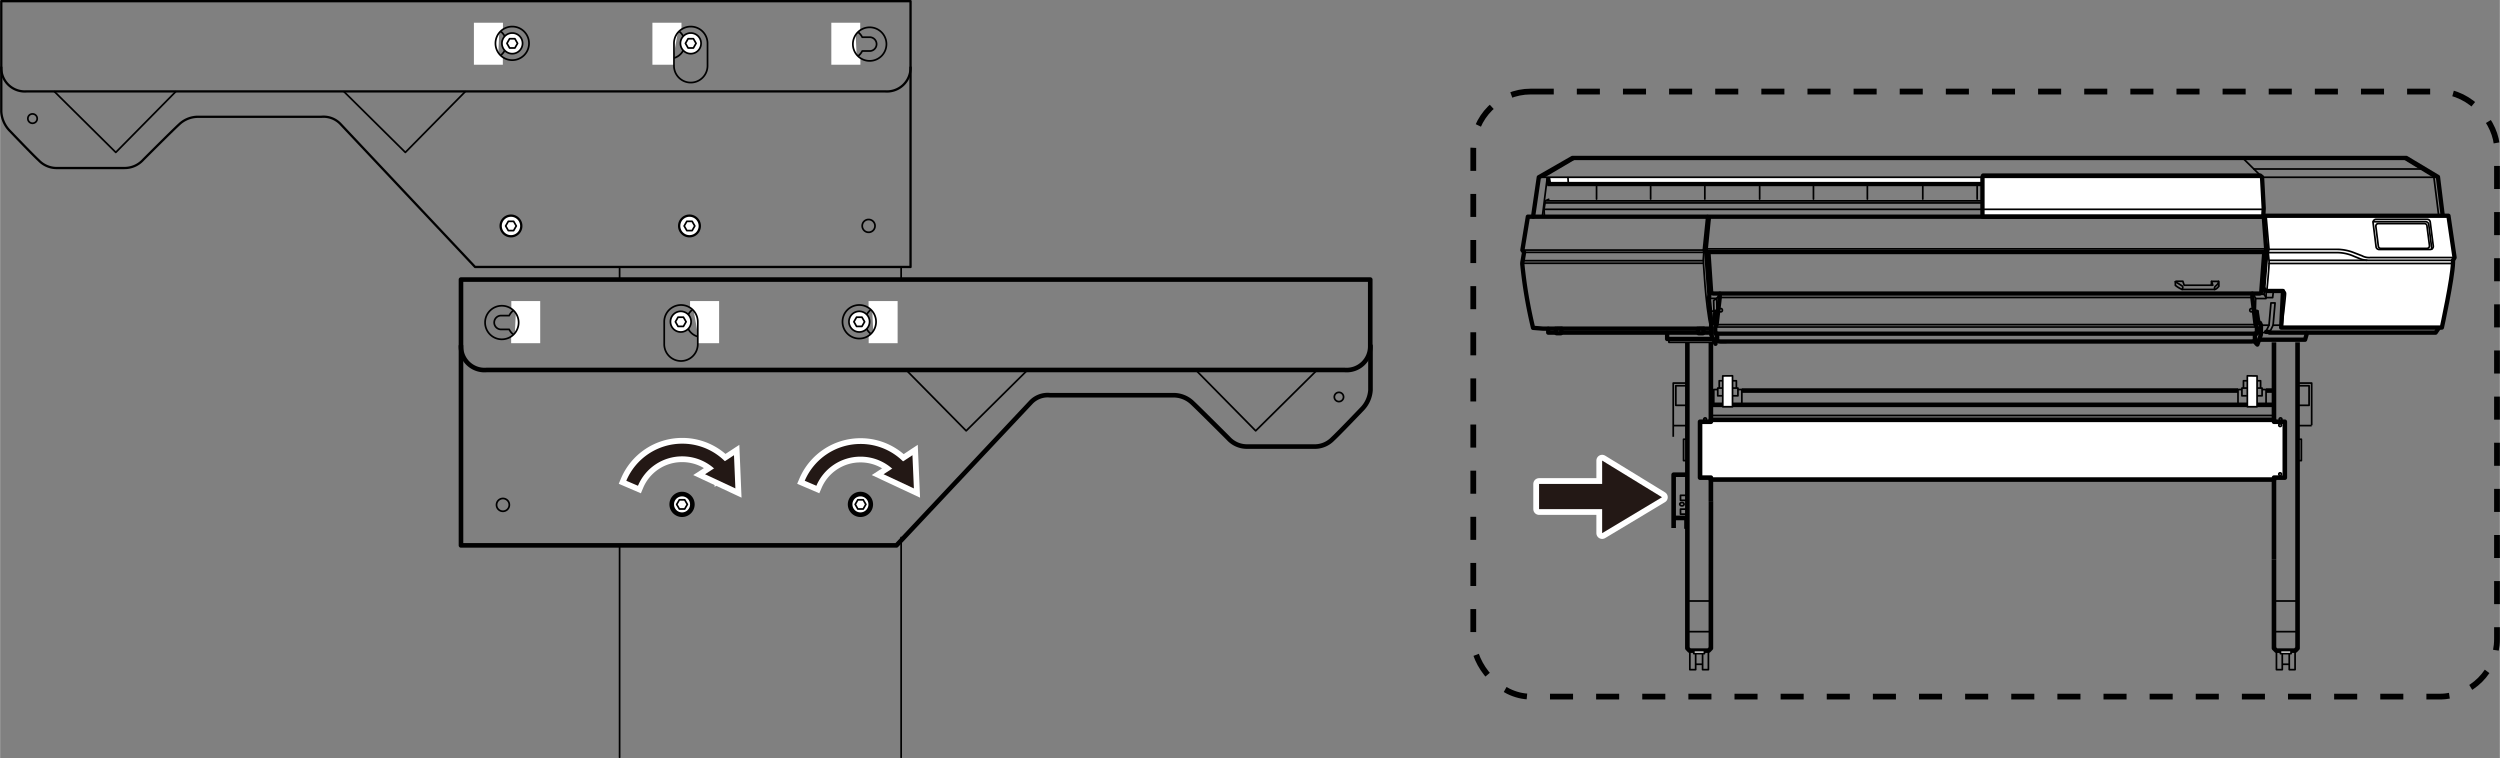<svg id="レイヤー_2" data-name="レイヤー 2" xmlns="http://www.w3.org/2000/svg" width="152.95mm" height="46.39mm" viewBox="0 0 433.55 131.51"><rect x="0" y="0" width="433.55" height="131.51" fill="#808080" stroke="none"/><defs><style>.cls-1,.cls-11,.cls-12,.cls-13,.cls-14,.cls-15,.cls-16,.cls-2,.cls-4,.cls-5,.cls-6,.cls-8{fill:none;}.cls-1,.cls-11,.cls-12,.cls-13,.cls-14,.cls-16,.cls-2,.cls-5,.cls-6,.cls-7,.cls-8,.cls-9{stroke:#000;}.cls-1,.cls-15,.cls-7{stroke-miterlimit:10;}.cls-1{stroke-dasharray:4 4;}.cls-11,.cls-12,.cls-13,.cls-14,.cls-16,.cls-2,.cls-4,.cls-5,.cls-6,.cls-8,.cls-9{stroke-linejoin:round;}.cls-13,.cls-2{stroke-width:0.3px;}.cls-3{fill:#231815;}.cls-15,.cls-4{stroke:#fff;stroke-width:2px;}.cls-14,.cls-5{stroke-width:0.8px;}.cls-13,.cls-14,.cls-16,.cls-6,.cls-8,.cls-9{stroke-linecap:round;}.cls-6,.cls-7,.cls-9{stroke-width:0.75px;}.cls-10,.cls-7,.cls-9{fill:#fff;}.cls-12,.cls-8{stroke-width:0.3px;}.cls-11{stroke-width:0.8px;}.cls-16{stroke-width:0.4px;}</style></defs><rect class="cls-1" x="255.5" y="15.88" width="177.55" height="104.94" rx="9.96"/><path class="cls-2" d="M295.94,72.71a.23.23,0,1,1-.22-.23A.22.22,0,0,1,295.94,72.71Z"/><path class="cls-2" d="M295.94,81.21a.23.23,0,1,0-.22.23A.22.22,0,0,0,295.94,81.21Z"/><path class="cls-2" d="M395.28,72.71a.23.23,0,0,0,.23.23.23.23,0,1,0,0-.46A.23.23,0,0,0,395.28,72.71Z"/><path class="cls-2" d="M395.28,81.21a.23.23,0,0,1,.23-.23.23.23,0,1,1,0,.46A.23.23,0,0,1,395.28,81.21Z"/><polygon class="cls-3" points="277.85 83.93 266.91 83.93 266.91 88.3 277.85 88.3 277.85 92.47 288.23 86.24 277.85 79.88 277.85 83.93"/><polygon class="cls-4" points="277.85 83.93 266.91 83.93 266.91 88.3 277.85 88.3 277.85 92.47 288.23 86.24 277.85 79.88 277.85 83.93"/><polygon class="cls-3" points="277.85 83.93 266.91 83.93 266.91 88.3 277.85 88.3 277.85 92.47 288.23 86.24 277.85 79.88 277.85 83.93"/><polyline class="cls-5" points="292.79 82.33 290.25 82.33 290.25 91.58"/><line class="cls-5" x1="292.79" y1="89.83" x2="290.25" y2="89.83"/><polyline class="cls-2" points="292.79 85.91 291.44 85.91 291.44 86.78 292.7 86.78"/><polyline class="cls-2" points="292.79 88.3 291.44 88.3 291.44 89.17 292.7 89.17"/><path class="cls-2" d="M292.06,87.44a.33.33,0,0,1-.37.29.34.34,0,0,1-.38-.29c0-.15.17-.28.38-.28A.33.33,0,0,1,292.06,87.44Z"/><polyline class="cls-2" points="292.23 89.79 292.23 91.6 292.67 91.6"/><polyline class="cls-6" points="423.14 56.61 422.4 57.69 393.59 57.69 393.56 57.56 393.01 57.56"/><polyline class="cls-7" points="268.48 30.87 268.66 31.92 346.7 31.92 346.7 30.87"/><polyline class="cls-6" points="268.5 57.03 268.5 57.69 296.69 57.69"/><path class="cls-6" d="M296.63,57h-29l-1.76-.14A81.77,81.77,0,0,1,264,45.79a2.28,2.28,0,0,1,.07-.58l.24-1.44-.29-.4.95-5.79h.9l1-6.84,5.82-3.34H417.33l5.48,3.29.83,6.73"/><line class="cls-8" x1="264.11" y1="45.21" x2="295.4" y2="45.21"/><line class="cls-8" x1="264.09" y1="45.66" x2="295.35" y2="45.66"/><polygon class="cls-9" points="269.76 57.03 269.92 57.79 270.71 57.79 270.84 57.01 269.76 57.03"/><polygon class="cls-9" points="294.4 57.03 294.56 57.79 295.35 57.79 295.48 57.01 294.4 57.03"/><polyline class="cls-6" points="289.12 57.72 289.12 58.79 297 58.79"/><line class="cls-8" x1="268.32" y1="30.9" x2="267.48" y2="37.54"/><polyline class="cls-8" points="268.48 30.87 268.66 31.92 346.7 31.92 346.7 30.87"/><line class="cls-8" x1="267.69" y1="30.71" x2="273.26" y2="27.43"/><line class="cls-8" x1="271.92" y1="30.82" x2="271.99" y2="31.87"/><polyline class="cls-8" points="268.58 34.57 267.95 34.84 344.64 34.84"/><polyline class="cls-8" points="267.95 34.84 267.95 35.2 344.75 35.2"/><polyline class="cls-8" points="267.95 35.2 267.77 36.31 267.85 37.57"/><line class="cls-8" x1="276.88" y1="32.34" x2="276.88" y2="34.52"/><line class="cls-8" x1="286.26" y1="32.34" x2="286.26" y2="34.52"/><line class="cls-8" x1="295.66" y1="32.34" x2="295.66" y2="34.52"/><line class="cls-8" x1="305.17" y1="32.34" x2="305.17" y2="34.52"/><line class="cls-8" x1="314.5" y1="32.34" x2="314.5" y2="34.52"/><line class="cls-8" x1="323.85" y1="32.34" x2="323.85" y2="34.52"/><line class="cls-8" x1="333.46" y1="32.34" x2="333.46" y2="34.52"/><line class="cls-8" x1="342.89" y1="32.34" x2="342.89" y2="34.52"/><polygon class="cls-9" points="392.51 37.58 343.81 37.58 343.81 30.71 343.92 30.45 391.98 30.45 392.3 30.71 392.59 36.12 392.51 37.58"/><line class="cls-6" x1="265.91" y1="37.58" x2="392.47" y2="37.58"/><line class="cls-8" x1="266.82" y1="30.74" x2="422.72" y2="30.74"/><polyline class="cls-8" points="416.74 27.41 422.1 30.69 422.93 37.34"/><line class="cls-8" x1="392.3" y1="30.71" x2="388.96" y2="27.42"/><line class="cls-8" x1="390.89" y1="29.31" x2="419.89" y2="29.31"/><line class="cls-8" x1="267.77" y1="36.31" x2="392.51" y2="36.31"/><path class="cls-9" d="M392.63,37.94v-.52h32l1.06,7.25-.27.48,0,.43c-.08,2.76-1.93,11.23-1.93,11.23H395.62l.32-6.34h-2.8l-.43-.2-.16-.44.51-6.06Z"/><path class="cls-8" d="M393,37.42l.51,5.83h11.9a8.22,8.22,0,0,1,2.8.56l1.42.55a2.57,2.57,0,0,0,1.42.31h14.69"/><path class="cls-8" d="M393.49,43.25l-.11.56s.11,1.14.15,1.61-.39,5-.39,5"/><path class="cls-8" d="M393.38,43.81h12a7.27,7.27,0,0,1,2.84.63l1.06.43a4,4,0,0,0,1.5.28h14.66"/><line class="cls-8" x1="410.48" y1="45.15" x2="393.61" y2="45.15"/><line class="cls-8" x1="393.53" y1="45.7" x2="425.33" y2="45.7"/><path class="cls-8" d="M422,42.67l-.53-4.17a.53.53,0,0,0-.52-.46h-8.87a.53.53,0,0,0-.52.59l.52,4.18a.54.54,0,0,0,.53.46h8.86A.54.54,0,0,0,422,42.67Z"/><path class="cls-8" d="M421.34,42.59l-.44-3.43a.42.42,0,0,0-.43-.38h-8a.44.44,0,0,0-.43.49l.43,3.43a.43.43,0,0,0,.43.38h8A.44.44,0,0,0,421.34,42.59Z"/><path class="cls-8" d="M421.73,43.19a.38.38,0,0,0,0-.1l-.52-4.17a.53.53,0,0,0-.53-.46h-8.86a.54.54,0,0,0-.22,0"/><path class="cls-8" d="M395.94,50.47a.44.44,0,0,1,.43.49c0,.66-.63,5.76-.63,5.76"/><polyline class="cls-8" points="393.59 57.69 394.22 56.4 394.56 52.54 393.85 52.54 393.51 56.4 392.88 57.69 392.04 57.69"/><polyline class="cls-6" points="391.85 58.92 399.76 58.92 400.02 58.03 400.02 57.74"/><polyline class="cls-8" points="393.03 50.52 392.98 51.78 391.2 51.78 391.14 53.85"/><line class="cls-8" x1="391.2" y1="51.78" x2="390.78" y2="50.96"/><path class="cls-8" d="M377.27,48.86v.63a4.88,4.88,0,0,0,1.16.71h5.65c.31,0,.73-.55.73-.55V49.2l-.05-.39h-1.21l-.05.66h-4.7l-.24-.69h-1.13Z"/><path class="cls-8" d="M377.27,48.86l1.11.69c.37.23.05.65.05.65"/><path class="cls-8" d="M384.08,50.2a.55.55,0,0,1,.18-.6c.32-.26.5-.47.5-.79"/><polyline class="cls-8" points="383.5 49.47 383.76 49.47 383.55 48.81"/><line class="cls-8" x1="393.01" y1="43.16" x2="295.94" y2="43.16"/><polyline class="cls-8" points="295.98 37.7 295.4 43.37 264.06 43.37"/><polyline class="cls-8" points="295.4 43.37 295.48 43.77 264.35 43.77"/><path class="cls-8" d="M295.48,43.77,295.39,45s.39,8.11,1.26,11.7"/><path class="cls-8" d="M390.91,53.7s0,.21.34.21h.31l.06,1.1"/><polyline class="cls-6" points="390.96 54.25 391.09 54.06 391.38 54.06 391.69 56.06 391.8 55.98 391.93 55.98 392.12 56.38 392.09 58.08 391.49 59.76 391.35 59.63 390.96 59.16"/><line class="cls-8" x1="393.51" y1="56.4" x2="392.12" y2="56.4"/><line class="cls-8" x1="394.22" y1="56.4" x2="395.56" y2="56.4"/><polyline class="cls-8" points="394.27 50.52 394.14 51.62 393.01 51.62 392.64 51.04"/><polyline class="cls-8" points="390.91 51.04 392.64 51.04 392.71 50.27"/><path class="cls-6" d="M298.25,50.94v.65l-.55,4.71-.24.47v1.1h.34V59s.11.23.58.23h92.11c.47,0,.57-.23.57-.23V57.87h.35v-1.1l-.24-.47-.55-4.71v-.65"/><polyline class="cls-6" points="297.8 57.87 328.85 57.87 360.02 57.87 391.06 57.87"/><polyline class="cls-6" points="297.91 54.25 297.78 54.06 297.49 54.06 297.17 56.06 297.07 55.98 296.94 55.98 296.75 56.38 296.78 58.08 297.51 59.63"/><polyline class="cls-8" points="297.7 56.3 324.65 56.3 364.22 56.3 391.17 56.3"/><polyline class="cls-8" points="297.54 56.72 324.49 56.72 364.38 56.72 391.33 56.72"/><polyline class="cls-8" points="298.25 51.59 329.06 51.59 359.81 51.59 390.62 51.59"/><polyline class="cls-6" points="296.37 37.66 295.82 43.22 295.9 43.71 392.9 43.71 393.01 43.24"/><line class="cls-6" x1="296.13" y1="37.62" x2="296.25" y2="38.05"/><polyline class="cls-6" points="295.9 43.71 296.45 51.09 296.37 51.88 296.8 56.18"/><path class="cls-6" d="M296.29,43.81l.45,6.66a.46.46,0,0,0,.47.44h94.6a.36.36,0,0,0,.36-.33l.52-6.89"/><polyline class="cls-8" points="296.69 53.96 297.78 53.96 297.95 53.85"/><polyline class="cls-8" points="298.24 51.12 297.71 51.75 296.37 51.75"/><polyline class="cls-8" points="297.78 53.96 297.71 51.75 297.19 52.12 297.24 53.96"/><circle class="cls-8" cx="298.42" cy="53.8" r="0.29"/><circle class="cls-8" cx="390.46" cy="53.8" r="0.29"/><polyline class="cls-5" points="292.63 59.37 292.63 112.43 293.02 112.84 296.31 112.84 296.71 112.43 296.71 100.72 296.72 86.91 296.72 86.91"/><line class="cls-5" x1="296.71" y1="59.37" x2="296.71" y2="86.91"/><rect class="cls-2" x="293.06" y="112.96" width="1.01" height="3.18"/><rect class="cls-2" x="295.27" y="112.96" width="1.01" height="3.18"/><line class="cls-2" x1="294.07" y1="115.21" x2="295.28" y2="115.21"/><rect class="cls-10" x="293.75" y="112.84" width="1.84" height="0.52"/><rect class="cls-2" x="293.75" y="112.84" width="1.84" height="0.52"/><polyline class="cls-2" points="292.63 79.89 291.97 79.89 291.97 76.18 292.63 76.18"/><polyline class="cls-2" points="292.63 66.44 290.18 66.44 290.18 75.76"/><polyline class="cls-2" points="292.63 66.9 290.63 66.9 290.63 70.3 292.54 70.3"/><line class="cls-2" x1="292.63" y1="73.82" x2="290.18" y2="73.82"/><line class="cls-2" x1="292.63" y1="109.56" x2="296.71" y2="109.56"/><line class="cls-2" x1="292.88" y1="104.24" x2="296.62" y2="104.24"/><polyline class="cls-2" points="297.21 70.21 297.21 67.56 297.9 67.56"/><polyline class="cls-2" points="298.77 67.31 297.9 67.31 297.9 68.65 298.75 68.65"/><polyline class="cls-2" points="298.77 66.04 298.16 66.04 298.16 67.28"/><line class="cls-2" x1="296.69" y1="67.74" x2="297.21" y2="67.74"/><polyline class="cls-2" points="302.08 70.21 302.08 67.56 301.4 67.56"/><polyline class="cls-2" points="300.52 67.31 301.4 67.31 301.4 68.65 300.54 68.65"/><polyline class="cls-2" points="300.52 66.04 301.13 66.04 301.13 67.28"/><path class="cls-2" d="M295.88,73.74a.23.23,0,0,1-.23.23.23.23,0,0,1-.23-.23.23.23,0,0,1,.23-.23A.24.24,0,0,1,295.88,73.74Z"/><path class="cls-2" d="M295.88,82.24a.24.24,0,0,0-.23-.23.23.23,0,0,0-.23.23.23.23,0,0,0,.23.23A.23.23,0,0,0,295.88,82.24Z"/><polyline class="cls-2" points="289.43 58.46 289.43 59.37 299.43 59.37"/><path class="cls-5" d="M398.46,59.37v53.06l-.4.41h-3.29l-.4-.41V97"/><line class="cls-5" x1="394.37" y1="59.37" x2="394.37" y2="96.98"/><rect class="cls-2" x="397.02" y="112.96" width="1.01" height="3.18"/><rect class="cls-2" x="394.8" y="112.96" width="1.01" height="3.18"/><line class="cls-2" x1="397.02" y1="115.21" x2="395.81" y2="115.21"/><rect class="cls-10" x="395.49" y="112.84" width="1.84" height="0.52"/><rect class="cls-2" x="395.49" y="112.84" width="1.84" height="0.52"/><polyline class="cls-2" points="398.46 79.89 399.12 79.89 399.12 76.18 398.46 76.18"/><polyline class="cls-2" points="398.46 66.44 400.91 66.44 400.91 73.76"/><polyline class="cls-2" points="398.46 66.9 400.46 66.9 400.46 70.3 398.54 70.3"/><line class="cls-2" x1="398.46" y1="73.82" x2="400.91" y2="73.82"/><line class="cls-2" x1="398.46" y1="109.56" x2="394.37" y2="109.56"/><line class="cls-2" x1="398.29" y1="104.24" x2="394.46" y2="104.24"/><polygon class="cls-10" points="390.22 72.81 394.38 72.81 394.38 73.15 396.25 73.15 396.25 82.84 394.38 82.84 394.38 83.18 390.22 83.18 300.87 83.18 296.71 83.18 296.71 82.84 294.83 82.84 294.83 73.15 296.71 73.15 296.71 72.81 300.87 72.81 390.22 72.81"/><polygon class="cls-11" points="390.22 72.81 394.38 72.81 394.38 73.15 396.25 73.15 396.25 82.84 394.38 82.84 394.38 83.18 390.22 83.18 300.87 83.18 296.71 83.18 296.71 82.84 294.83 82.84 294.83 73.15 296.71 73.15 296.71 72.81 300.87 72.81 390.22 72.81"/><polyline class="cls-5" points="394.38 70.21 373.85 70.21 317.24 70.21 296.71 70.21"/><polyline class="cls-2" points="393 70.21 393 67.56 392.31 67.56"/><polyline class="cls-2" points="391.44 67.31 392.31 67.31 392.31 68.65 391.45 68.65"/><polyline class="cls-2" points="391.44 66.04 392.05 66.04 392.05 67.28"/><polyline class="cls-2" points="388.13 70.21 388.13 67.56 388.81 67.56"/><polyline class="cls-2" points="389.69 67.31 388.81 67.31 388.81 68.65 389.67 68.65"/><polyline class="cls-2" points="389.69 66.04 389.08 66.04 389.08 67.28"/><line class="cls-5" x1="393" y1="67.74" x2="394.38" y2="67.74"/><polyline class="cls-5" points="388.13 67.74 374.28 67.74 316.8 67.74 302.08 67.74"/><path class="cls-2" d="M395.21,73.74a.23.23,0,0,0,.23.23.23.23,0,0,0,.23-.23.24.24,0,0,0-.23-.23A.23.23,0,0,0,395.21,73.74Z"/><path class="cls-2" d="M395.21,82.24a.23.23,0,0,1,.23-.23.24.24,0,0,1,.23.23.23.23,0,0,1-.23.23A.23.23,0,0,1,395.21,82.24Z"/><polyline class="cls-10" points="391.44 65.21 391.44 70.54 389.75 70.54 389.75 65.18"/><polygon class="cls-2" points="389.75 65.18 389.75 70.54 391.44 70.54 391.44 65.21 389.75 65.18"/><polyline class="cls-12" points="394.38 72.06 373.85 72.06 317.24 72.06 296.71 72.06"/><polyline class="cls-10" points="298.77 65.2 298.77 70.54 300.46 70.54 300.46 65.18"/><polygon class="cls-2" points="300.46 65.18 300.46 70.54 298.77 70.54 298.77 65.2 300.46 65.18"/><line class="cls-13" x1="107.44" y1="94.89" x2="107.44" y2="131.36"/><line class="cls-13" x1="107.44" y1="46.55" x2="107.44" y2="48.23"/><line class="cls-13" x1="156.27" y1="93.22" x2="156.27" y2="131.36"/><line class="cls-13" x1="156.27" y1="46.55" x2="156.27" y2="48.53"/><path class="cls-13" d="M87,57.13h1.29a2.63,2.63,0,0,0,2.36,1.46,2.66,2.66,0,1,0,0-5.31,2.63,2.63,0,0,0-2.36,1.46H87a1.2,1.2,0,1,0,0,2.39Z"/><polyline class="cls-10" points="89.28 57.74 88.63 58.32 88.63 59.52 93.67 59.52 93.67 52.22 88.66 52.22 88.66 53.48 89.43 54.35"/><path class="cls-14" d="M79.93,48.49V60a4.08,4.08,0,0,0,4.41,4.17H233.21A4.09,4.09,0,0,0,237.63,60V48.49H79.93"/><path class="cls-13" d="M84.11,55.94A2.91,2.91,0,1,1,87,58.85,2.91,2.91,0,0,1,84.11,55.94Z"/><path class="cls-13" d="M149,54.61h1.28a2.66,2.66,0,1,1,0,2.4H149a1.2,1.2,0,1,1,0-2.4Z"/><polyline class="cls-10" points="151.27 54 150.62 53.43 150.62 52.22 155.66 52.22 155.66 59.52 150.64 59.52 150.64 58.27 151.42 57.4"/><path class="cls-13" d="M146.1,55.81A2.91,2.91,0,1,0,149,52.9,2.9,2.9,0,0,0,146.1,55.81Z"/><path class="cls-13" d="M118.05,54.61h1.28a2.66,2.66,0,1,1,0,2.4h-1.28a1.2,1.2,0,0,1,0-2.4Z"/><polyline class="cls-10" points="120.31 54 119.66 53.43 119.66 52.22 124.7 52.22 124.7 59.52 120.92 59.52 120.92 58.8 120.94 57.58"/><path class="cls-13" d="M117.27,55.81a.78.78,0,1,0,.78-.78A.77.77,0,0,0,117.27,55.81Z"/><path class="cls-13" d="M121,55.81a2.91,2.91,0,1,0-5.82,0V59.7a2.91,2.91,0,0,0,5.82,0Z"/><path class="cls-14" d="M79.93,60V94.59h75.53l23.33-24.83a4,4,0,0,1,3.31-1.21h21.22a4.71,4.71,0,0,1,3.46,1.31C208,71,213,76,213,76a4.33,4.33,0,0,0,3.26,1.45h11.89a4.32,4.32,0,0,0,3-1.35c.9-.81,5.11-5.22,5.11-5.22a5.16,5.16,0,0,0,1.41-3.21V60"/><polyline class="cls-13" points="207.38 64.19 217.76 74.72 228.4 64.19"/><polyline class="cls-13" points="157.16 64.19 167.55 74.72 178.18 64.19"/><path class="cls-13" d="M233,68.85a.8.8,0,1,1-.8-.8A.8.8,0,0,1,233,68.85Z"/><path class="cls-13" d="M150.44,87.46a1.1,1.1,0,1,1-1.1-1.1A1.11,1.11,0,0,1,150.44,87.46Z"/><path class="cls-13" d="M119.41,87.46a1.11,1.11,0,1,1-2.21,0,1.11,1.11,0,0,1,2.21,0Z"/><path class="cls-13" d="M88.31,87.46a1.11,1.11,0,1,1-2.21,0,1.11,1.11,0,0,1,2.21,0Z"/><path class="cls-10" d="M116.26,55.81A1.79,1.79,0,1,0,118.05,54a1.79,1.79,0,0,0-1.79,1.79"/><path class="cls-13" d="M116.26,55.81A1.79,1.79,0,1,0,118.05,54,1.79,1.79,0,0,0,116.26,55.81Z"/><polygon class="cls-13" points="118.51 56.61 118.97 55.81 118.51 55.01 117.58 55.01 117.12 55.81 117.58 56.61 118.51 56.61"/><path class="cls-10" d="M147.22,55.81A1.79,1.79,0,1,0,149,54a1.79,1.79,0,0,0-1.79,1.79"/><path class="cls-13" d="M147.22,55.81A1.79,1.79,0,1,0,149,54,1.79,1.79,0,0,0,147.22,55.81Z"/><polygon class="cls-13" points="149.47 56.61 149.93 55.81 149.47 55.01 148.54 55.01 148.08 55.81 148.54 56.61 149.47 56.61"/><path class="cls-10" d="M120.06,87.48a1.79,1.79,0,1,1-1.79-1.79,1.79,1.79,0,0,1,1.79,1.79"/><path class="cls-14" d="M120.06,87.48a1.79,1.79,0,1,1-1.79-1.79A1.79,1.79,0,0,1,120.06,87.48Z"/><polygon class="cls-13" points="117.81 88.28 117.34 87.48 117.81 86.68 118.73 86.68 119.19 87.48 118.73 88.28 117.81 88.28"/><path class="cls-10" d="M151,87.48a1.79,1.79,0,1,1-1.79-1.79A1.79,1.79,0,0,1,151,87.48"/><path class="cls-14" d="M151,87.48a1.79,1.79,0,1,1-1.79-1.79A1.79,1.79,0,0,1,151,87.48Z"/><polygon class="cls-13" points="148.76 88.28 148.3 87.48 148.76 86.68 149.69 86.68 150.15 87.48 149.69 88.28 148.76 88.28"/><path class="cls-3" d="M141.55,84.24l-2-.86A10.52,10.52,0,0,1,149.22,77h0a10.45,10.45,0,0,1,8.36,4.14l-1.75,1.34a8.27,8.27,0,0,0-6.61-3.28h0a8.32,8.32,0,0,0-7.67,5.09"/><path class="cls-15" d="M141.55,84.24l-2-.86A10.52,10.52,0,0,1,149.22,77h0a10.45,10.45,0,0,1,8.36,4.14l-1.75,1.34a8.27,8.27,0,0,0-6.61-3.28h0A8.32,8.32,0,0,0,141.55,84.24Z"/><polygon class="cls-3" points="154.8 81.22 153.22 82.25 158.48 84.71 158.23 78.95 156.7 79.96 154.8 81.22"/><polygon class="cls-15" points="154.8 81.22 153.22 82.25 158.48 84.71 158.23 78.95 156.7 79.96 154.8 81.22"/><path class="cls-3" d="M141.55,84.24l-2-.86A10.52,10.52,0,0,1,149.22,77h0a10.45,10.45,0,0,1,8.36,4.14l-1.75,1.34a8.27,8.27,0,0,0-6.61-3.28h0a8.32,8.32,0,0,0-7.67,5.09"/><polygon class="cls-3" points="154.8 81.22 153.22 82.25 158.48 84.71 158.23 78.95 156.7 79.96 154.8 81.22"/><path class="cls-3" d="M110.6,84.24l-2-.86a10.52,10.52,0,0,1,9.7-6.43h0a10.45,10.45,0,0,1,8.36,4.14l-1.74,1.34a8.3,8.3,0,0,0-6.62-3.28h0a8.3,8.3,0,0,0-7.67,5.09"/><path class="cls-15" d="M110.6,84.24l-2-.86a10.52,10.52,0,0,1,9.7-6.43h0a10.45,10.45,0,0,1,8.36,4.14l-1.74,1.34a8.3,8.3,0,0,0-6.62-3.28h0A8.3,8.3,0,0,0,110.6,84.24Z"/><polygon class="cls-3" points="123.84 81.22 122.26 82.25 127.52 84.71 127.28 78.95 125.74 79.96 123.84 81.22"/><polygon class="cls-15" points="123.84 81.22 122.26 82.25 127.52 84.71 127.28 78.95 125.74 79.96 123.84 81.22"/><path class="cls-3" d="M110.6,84.24l-2-.86a10.52,10.52,0,0,1,9.7-6.43h0a10.45,10.45,0,0,1,8.36,4.14l-1.74,1.34a8.3,8.3,0,0,0-6.62-3.28h0a8.3,8.3,0,0,0-7.67,5.09"/><polygon class="cls-3" points="123.84 81.22 122.26 82.25 127.52 84.71 127.28 78.95 125.74 79.96 123.84 81.22"/><path class="cls-13" d="M150.81,8.85h-1.29a2.66,2.66,0,1,1,0-2.4h1.29a1.2,1.2,0,0,1,0,2.4Z"/><polyline class="cls-10" points="148.54 9.45 149.2 10.03 149.2 11.23 144.16 11.23 144.16 3.94 149.17 3.94 149.17 5.19 148.39 6.06"/><path class="cls-16" d="M157.9.2V11.69a4.09,4.09,0,0,1-4.42,4.16H4.61A4.08,4.08,0,0,1,.2,11.69V.2H157.9"/><path class="cls-13" d="M153.72,7.65a2.91,2.91,0,1,0-2.91,2.91A2.91,2.91,0,0,0,153.72,7.65Z"/><path class="cls-13" d="M88.82,6.32H87.53a2.66,2.66,0,1,0,0,2.4h1.29a1.2,1.2,0,1,0,0-2.4Z"/><polyline class="cls-10" points="86.56 5.72 87.21 5.14 87.21 3.94 82.17 3.94 82.17 11.23 87.19 11.23 87.19 9.98 86.41 9.11"/><path class="cls-13" d="M91.73,7.52a2.91,2.91,0,1,1-2.91-2.91A2.91,2.91,0,0,1,91.73,7.52Z"/><path class="cls-13" d="M119.78,6.32h-1.29a2.66,2.66,0,1,0,0,2.4h1.29a1.2,1.2,0,1,0,0-2.4Z"/><polyline class="cls-10" points="117.52 5.72 118.17 5.14 118.17 3.94 113.13 3.94 113.13 11.23 116.91 11.23 116.91 10.52 116.88 9.29"/><path class="cls-13" d="M120.56,7.52a.78.78,0,1,1-.78-.78A.78.78,0,0,1,120.56,7.52Z"/><path class="cls-13" d="M116.87,7.52a2.91,2.91,0,1,1,5.82,0v3.89a2.91,2.91,0,0,1-5.82,0Z"/><path class="cls-16" d="M157.9,11.69V46.3H82.37L59,21.47a4.06,4.06,0,0,0-3.31-1.21H34.51a4.74,4.74,0,0,0-3.46,1.31c-1.21,1.1-6.22,6.12-6.22,6.12a4.34,4.34,0,0,1-3.26,1.45H9.68a4.28,4.28,0,0,1-3-1.35c-.9-.8-5.12-5.22-5.12-5.22A5.19,5.19,0,0,1,.2,19.36V11.69"/><polyline class="cls-13" points="30.45 15.9 20.06 26.43 9.43 15.9"/><polyline class="cls-13" points="80.66 15.9 70.28 26.43 59.64 15.9"/><path class="cls-13" d="M4.81,20.57a.81.81,0,1,0,.81-.81A.8.8,0,0,0,4.81,20.57Z"/><path class="cls-13" d="M87.38,39.18a1.11,1.11,0,1,0,1.11-1.11A1.11,1.11,0,0,0,87.38,39.18Z"/><path class="cls-13" d="M118.42,39.18a1.11,1.11,0,0,0,2.21,0,1.11,1.11,0,1,0-2.21,0Z"/><path class="cls-13" d="M149.52,39.18a1.11,1.11,0,1,0,1.1-1.11A1.1,1.1,0,0,0,149.52,39.18Z"/><path class="cls-10" d="M121.57,7.52a1.79,1.79,0,1,1-1.79-1.79,1.79,1.79,0,0,1,1.79,1.79"/><path class="cls-13" d="M121.57,7.52a1.79,1.79,0,1,1-1.79-1.79A1.79,1.79,0,0,1,121.57,7.52Z"/><polygon class="cls-13" points="119.32 8.32 118.86 7.52 119.32 6.72 120.24 6.72 120.7 7.52 120.24 8.32 119.32 8.32"/><path class="cls-10" d="M90.61,7.52a1.79,1.79,0,1,1-1.79-1.79,1.79,1.79,0,0,1,1.79,1.79"/><path class="cls-13" d="M90.61,7.52a1.79,1.79,0,1,1-1.79-1.79A1.79,1.79,0,0,1,90.61,7.52Z"/><polygon class="cls-13" points="88.36 8.32 87.9 7.52 88.36 6.72 89.28 6.72 89.74 7.52 89.28 8.32 88.36 8.32"/><path class="cls-10" d="M117.77,39.19a1.79,1.79,0,1,0,1.79-1.79,1.79,1.79,0,0,0-1.79,1.79"/><path class="cls-16" d="M117.77,39.19a1.79,1.79,0,1,0,1.79-1.79A1.79,1.79,0,0,0,117.77,39.19Z"/><polygon class="cls-13" points="120.02 39.99 120.48 39.19 120.02 38.39 119.1 38.39 118.64 39.19 119.1 39.99 120.02 39.99"/><path class="cls-10" d="M86.81,39.19A1.79,1.79,0,1,0,88.6,37.4a1.79,1.79,0,0,0-1.79,1.79"/><path class="cls-16" d="M86.81,39.19A1.79,1.79,0,1,0,88.6,37.4,1.79,1.79,0,0,0,86.81,39.19Z"/><polygon class="cls-13" points="89.06 39.99 89.52 39.19 89.06 38.39 88.14 38.39 87.68 39.19 88.14 39.99 89.06 39.99"/></svg>